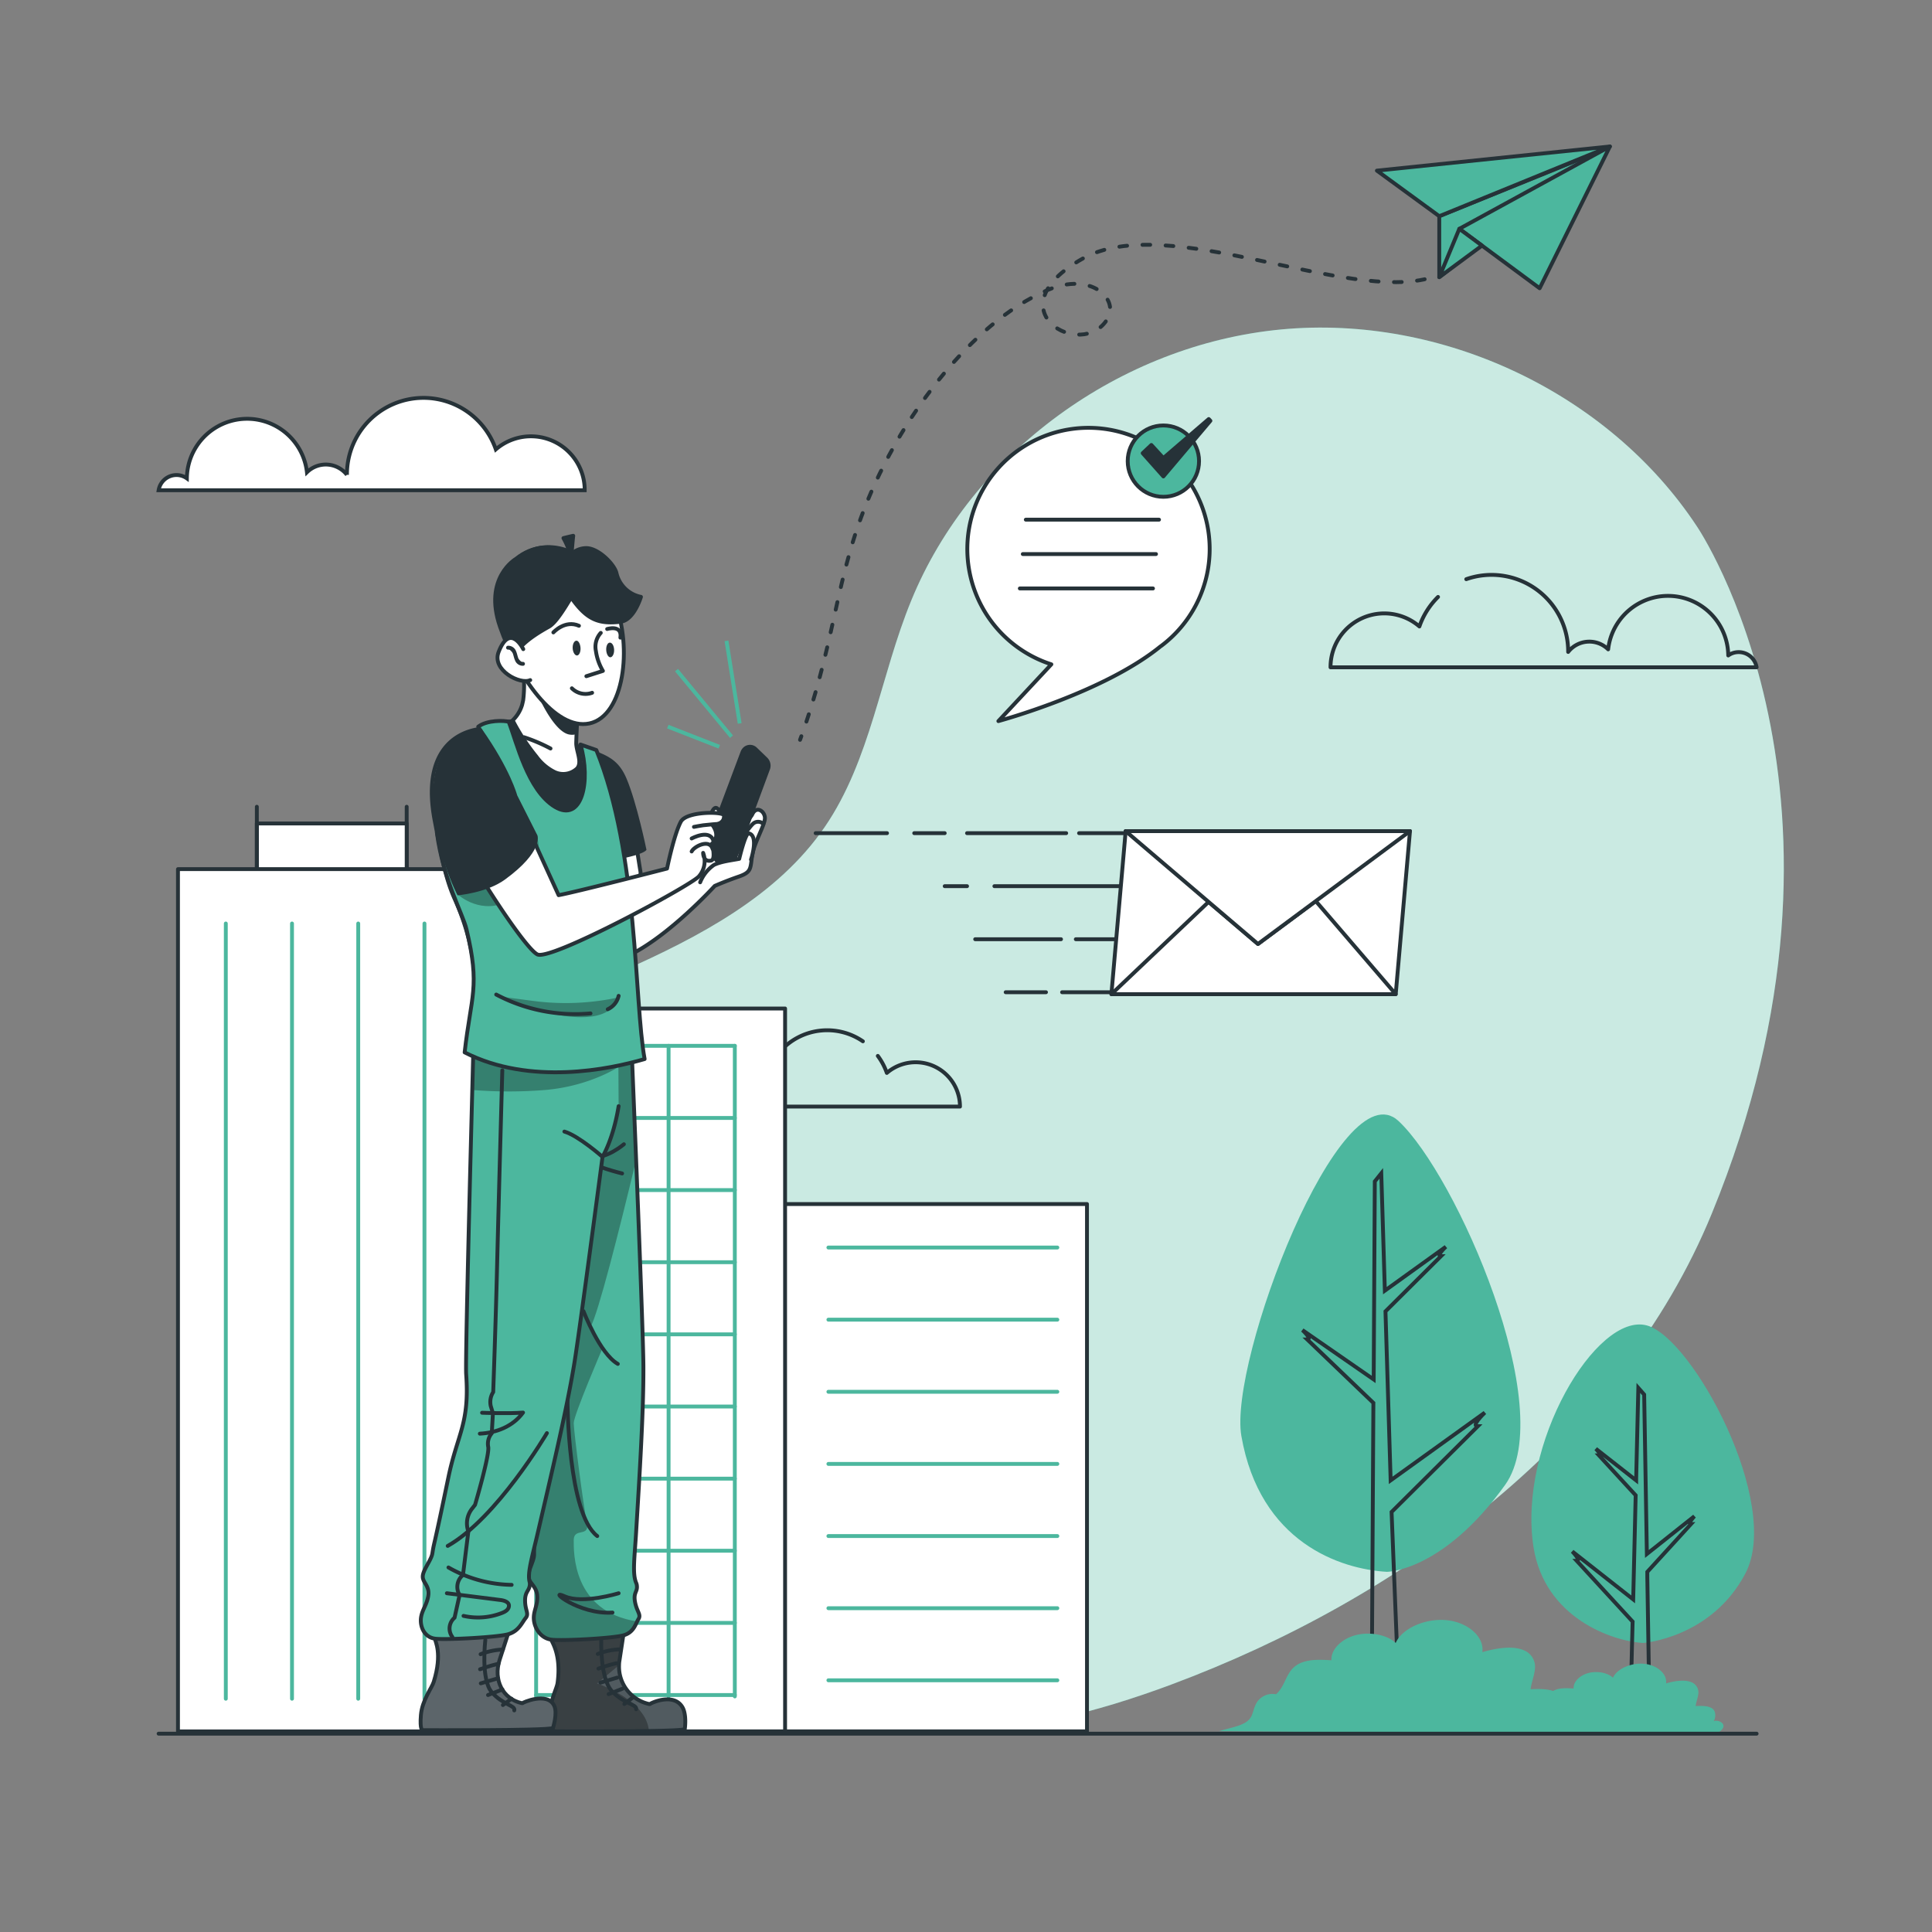 <svg xmlns="http://www.w3.org/2000/svg" xmlns:xlink="http://www.w3.org/1999/xlink" viewBox="0 0 500 500"><rect x="0" y="0" width="500" height="500" fill="#808080" stroke="none"/><defs><clipPath id="freepik--clip-path--inject-341"><path d="M177.22,447.51c-.53.25-4.38.39-9.29.47-10,.17-24.39.09-24.39.09s-.78,0-1.08-3.9,1.62-7,1.84-8.63c1-7.48-1.55-10.6-1.59-11.15s14-.86,14-.86l4.6-.31-1,6.58a7.3,7.3,0,0,0-.1,1.13A9.89,9.89,0,0,0,168,441l.21,0h0c.33-.31,6-2.93,8.32.69C177.8,443.66,177.22,447.51,177.22,447.51Z" style="fill:#263238;stroke:#263238;stroke-linecap:round;stroke-linejoin:round"></path></clipPath><clipPath id="freepik--clip-path-2--inject-341"><path d="M164.35,414.62c.47,2.51,1.64,3.22.88,4.4-.11.18-.22.39-.33.61-.59,1.22-1.22,2.94-3.54,3.59-2.73.77-15.8,1.48-18.62,1.13s-4.42-3-4.58-5.24,1.06-3.64.87-6.15-2.15-3.24-2.28-4.91,1.49-4.1,1.47-5.77c0-3.52.06.32.76-19.69.39-11.41,3.15-13.89,0-26.83-1.14-4.67-13.38-89.22-13.38-89.22l37.75,2.26s.6,14.4,1.28,31.41c.86,21.64,1.85,47.5,1.88,53.32.06,11.82-1,28.38-1.89,43.08-.37,6.27-1,10.59,0,13a2.26,2.26,0,0,1,.21.8C165,412,163.87,412.11,164.35,414.62Z" style="fill:#4CB79E;stroke:#263238;stroke-linecap:round;stroke-linejoin:round"></path></clipPath><clipPath id="freepik--clip-path-3--inject-341"><path d="M126.77,423.27s-14.14.29-14.19.85,2,3.67-.33,11.14c-.5,1.63-3,4.72-3.32,8.61s.41,3.89.41,3.89,32,.18,33.77-.55c0,0,1.24-3.84.33-5.75-1.8-3.79-8.41-.73-8.2-.69l-.21,0c-4.93-1.09-7.41-6-5.73-11.2l2.13-6.57Z" style="fill:#263238;stroke:#263238;stroke-linecap:round;stroke-linejoin:round"></path></clipPath><clipPath id="freepik--clip-path-4--inject-341"><path d="M160,268.8l-37.36-2.26s-2.29,84.41-2,89.07c.93,12.92-2.25,15.39-4.61,26.79-4.14,20-3.58,16.14-4.14,19.65-.27,1.67-2.31,4.1-2.47,5.77s1.68,2.4,1.44,4.9-1.72,3.92-1.93,6.14.92,4.88,3.68,5.23,16-.36,18.82-1.13,3.63-3,4.59-4.19-.08-1.89-.13-4.4,1.08-2.58,1.23-4.22a2.14,2.14,0,0,0-.07-.8c-.61-2.39.77-6.7,2.21-13,3.4-14.67,7.33-31.21,9.29-43,1-5.88,4.51-32.22,7.39-54,0,0,2.76-4.45,4.16-13.07" style="fill:#4CB79E;stroke:#263238;stroke-linecap:round;stroke-linejoin:round"></path></clipPath><clipPath id="freepik--clip-path-5--inject-341"><path d="M154.33,194.11l-4.1-1.43c2.78,9.55.37,20.4-6.66,16.11s-9.82-16.62-11.92-22c-1.1-.34-5.57-.5-7.89,1.28,2.42,4.43,9,13.23,8.23,20.38-.88,8-7.17,15.1-18.92,7.06,1.6,12.12,6.68,20.86,7.66,25,3.58,15,1.19,17.05-.48,31.85h0c17,8.67,37.57,4.36,46.58,1.72C164.08,259,165.29,221,154.33,194.11Z" style="fill:#4CB79E;stroke:#263238;stroke-linecap:round;stroke-linejoin:round"></path></clipPath></defs><g id="freepik--background-simple--inject-341"><path d="M439.18,136.26c-22.71-34.47-65.88-54.94-107.6-51s-80.12,32-95.73,70.11c-8,19.45-10.5,41.27-22.42,58.67-12.22,17.84-32.59,28.48-52.57,37.37s-41,17.08-56.73,32-25,38.92-15.73,58.36c9.48,19.76,33.42,27.66,50.71,41.46s28.28,34.1,45.93,47.44C201.35,443,222.38,448.42,243,448.38s40.9-5.24,60.16-12.43c59.73-22.29,116-63.77,139.83-121.83C487.1,206.6,439.18,136.26,439.18,136.26Z" style="fill:#4CB79E"></path><g style="opacity:0.7"><path d="M439.18,136.26c-22.71-34.47-65.88-54.94-107.6-51s-80.12,32-95.73,70.11c-8,19.45-10.5,41.27-22.42,58.67-12.22,17.84-32.59,28.48-52.57,37.37s-41,17.08-56.73,32-25,38.92-15.73,58.36c9.48,19.76,33.42,27.66,50.71,41.46s28.28,34.1,45.93,47.44C201.35,443,222.38,448.42,243,448.38s40.9-5.24,60.16-12.43c59.73-22.29,116-63.77,139.83-121.83C487.1,206.6,439.18,136.26,439.18,136.26Z" style="fill:#fff"></path></g></g><g id="freepik--Plant--inject-341"><path d="M358.93,406.79s14.5-.08,30.58-22.48c14.05-19.59-12.62-80.24-27.57-94.19s-44.05,62.24-40.67,81.54C326.08,399.16,346.81,406.09,358.93,406.79Z" style="fill:#4CB79E"></path><path d="M382.46,369.11,360.14,391.3l2.25,56.54H355c-.09-.39.19-39.34.43-84.77l-17.11-16.41c1.3,0-1-2.22-1.26-2.44L355.51,357c.15-28.39.29-51.25.29-51.25l1.67-2.09.93,30.36,15.78-11.36c-.23.22-2.56,2.44-1.26,2.44l-14.36,14.28,1.34,43.74,24.36-17.53C383.93,365.93,380.59,369.11,382.46,369.11Z" style="fill:none;stroke:#263238;stroke-miterlimit:10"></path><path d="M425.27,425.2s17.64-1.27,26.44-18c9.5-18.09-13.67-61-25.51-64.18-13-3.51-33.52,30.78-29.32,57.42C399.76,418.62,417.12,424.74,425.27,425.2Z" style="fill:#4CB79E"></path><path d="M438.51,392.4l-12.3,9.77c-.38-22.94-.7-41.26-.7-41.26L424,359.19l-.56,23.43v.51L413,374.94s1.67,1.7.81,1.71l9.5,10.33-.64,26.94L406.9,401.51s2.36,2.41,1.15,2.42l14.47,15.74-.08,3.11-.09,3.35-.49,21.25,5.1-.06c-.12-6.83-.23-14-.34-21.16-.1-6.1-.22-12.21-.3-18.08,0-.44,0-.85,0-1.28l11.3-12.37C436.58,394.44,438.51,392.4,438.51,392.4Z" style="fill:none;stroke:#263238;stroke-miterlimit:10"></path><path d="M403.3,438.35c-1.64-1.32-4.59-1.29-7.18-1.18.19-1.65.88-3.28,1.08-4.94a4.64,4.64,0,0,0-1.81-4.58c-2.84-2-7.84-1.22-11.76-.08.54-3.88-3.59-7.66-9.12-8.26s-11.68,2.1-13.3,5.89c-2.24-2.14-6.71-3-10.44-2s-6.38,3.79-6.19,6.48c-2.86-.19-6.05-.32-8.42.91-3.48,1.82-3.24,5.5-5.92,7.88a4.87,4.87,0,0,0-4.7,1.72c-.91,1.19-1.07,2.55-1.62,3.83-1.12,2.56-4.84,2.88-8.39,4l88.84.74c1.93-.62,3.58-1.94,3.5-3.37s-2.47-2.59-4.32-1.88C404.19,443.54,405.21,439.87,403.3,438.35Z" style="fill:#4CB79E"></path><path d="M443.24,442.24c-1-.8-2.82-.79-4.4-.72.11-1,.53-2,.66-3a2.84,2.84,0,0,0-1.11-2.81c-1.74-1.22-4.81-.75-7.21-.05.33-2.38-2.2-4.7-5.59-5.06s-7.16,1.28-8.15,3.6c-1.37-1.31-4.12-1.83-6.4-1.21s-3.91,2.32-3.79,4c-1.76-.12-3.71-.21-5.16.55-2.14,1.12-2,3.37-3.63,4.83a3,3,0,0,0-2.89,1.06,10.15,10.15,0,0,0-1,2.34c-.68,1.57-3,1.76-5.14,2.45l54.45.45c1.18-.38,2.19-1.19,2.15-2.06s-1.52-1.59-2.65-1.15C443.78,445.43,444.41,443.18,443.24,442.24Z" style="fill:#4CB79E"></path></g><g id="freepik--Clouds--inject-341"><path d="M223.31,269.49A16.32,16.32,0,0,0,197.76,283v.1a5.72,5.72,0,0,0-8.53-.55,12.84,12.84,0,0,0-25.61,1.3,3.87,3.87,0,0,0-6.05,2.53h90.87a11.47,11.47,0,0,0-18.93-8.71,16.55,16.55,0,0,0-2.33-4.4" style="fill:none;stroke:#263238;stroke-linecap:round;stroke-linejoin:round"></path><path d="M379.47,149.89a19.83,19.83,0,0,1,26.37,18.71v.12a6.95,6.95,0,0,1,10.35-.67,15.59,15.59,0,0,1,31.08,1.58,4.57,4.57,0,0,1,2.7-.86,4.69,4.69,0,0,1,4.64,3.93H344.34a13.91,13.91,0,0,1,23-10.57,19.89,19.89,0,0,1,4.82-7.64" style="fill:none;stroke:#263238;stroke-linecap:round;stroke-linejoin:round"></path><path d="M41.05,126.87H151.32a13.91,13.91,0,0,0-23-10.57,19.81,19.81,0,0,0-38.53,6.47v.12a6.95,6.95,0,0,0-10.35-.67,15.59,15.59,0,0,0-31.08,1.58,4.57,4.57,0,0,0-2.7-.86A4.69,4.69,0,0,0,41.05,126.87Z" style="fill:#fff;stroke:#263238;stroke-miterlimit:10"></path></g><g id="freepik--Buildings--inject-341"><line x1="188.01" y1="165.85" x2="191.43" y2="187.23" style="fill:none;stroke:#4CB79E;stroke-miterlimit:10"></line><line x1="175.08" y1="173.42" x2="189.31" y2="190.65" style="fill:none;stroke:#4CB79E;stroke-miterlimit:10"></line><line x1="172.83" y1="188.05" x2="186.15" y2="193.26" style="fill:none;stroke:#4CB79E;stroke-miterlimit:10"></line><line x1="105.25" y1="225.26" x2="105.25" y2="208.79" style="fill:#fff;stroke:#263238;stroke-linecap:round;stroke-linejoin:round"></line><rect x="66.47" y="213.12" width="38.78" height="12.15" transform="translate(171.72 438.38) rotate(180)" style="fill:#fff;stroke:#263238;stroke-linecap:round;stroke-linejoin:round"></rect><line x1="66.47" y1="225.26" x2="66.47" y2="208.79" style="fill:#fff;stroke:#263238;stroke-linecap:round;stroke-linejoin:round"></line><rect x="202.93" y="311.61" width="78.38" height="136.48" transform="translate(484.24 759.69) rotate(180)" style="fill:#fff;stroke:#263238;stroke-linecap:round;stroke-linejoin:round"></rect><rect x="124.81" y="261.01" width="78.38" height="187.08" transform="translate(327.99 709.09) rotate(180)" style="fill:#fff;stroke:#263238;stroke-linecap:round;stroke-linejoin:round"></rect><rect x="46.05" y="224.93" width="78.38" height="223.16" transform="translate(170.49 673.02) rotate(180)" style="fill:#fff;stroke:#263238;stroke-linecap:round;stroke-linejoin:round"></rect><line x1="109.85" y1="239" x2="109.85" y2="439.63" style="fill:none;stroke:#4CB79E;stroke-linecap:round;stroke-linejoin:round"></line><line x1="92.71" y1="239" x2="92.71" y2="439.63" style="fill:none;stroke:#4CB79E;stroke-linecap:round;stroke-linejoin:round"></line><line x1="75.57" y1="239" x2="75.57" y2="439.63" style="fill:none;stroke:#4CB79E;stroke-linecap:round;stroke-linejoin:round"></line><line x1="58.44" y1="239" x2="58.44" y2="439.63" style="fill:none;stroke:#4CB79E;stroke-linecap:round;stroke-linejoin:round"></line><polyline points="190.17 270.66 190.17 289.33 190.17 307.99 190.17 326.66 190.17 345.32 190.17 364 190.17 382.67 190.17 401.33 190.17 420 190.17 438.67 190.17 439.03" style="fill:none;stroke:#4CB79E;stroke-linecap:round;stroke-linejoin:round"></polyline><polyline points="173.03 270.66 173.03 289.33 173.03 307.99 173.03 326.66 173.03 345.32 173.03 364 173.03 382.67 173.03 401.33 173.03 420 173.03 438.67 173.03 439.03" style="fill:none;stroke:#4CB79E;stroke-linecap:round;stroke-linejoin:round"></polyline><polyline points="155.88 270.66 155.88 289.33 155.88 307.99 155.88 326.66 155.88 345.32 155.88 364 155.88 382.67 155.88 401.33 155.88 420 155.88 438.67 155.88 439.03" style="fill:none;stroke:#4CB79E;stroke-linecap:round;stroke-linejoin:round"></polyline><polyline points="138.75 270.66 138.75 289.33 138.75 307.99 138.75 326.66 138.75 345.32 138.75 364 138.75 382.67 138.75 401.33 138.75 420 138.75 438.67 138.75 439.03" style="fill:none;stroke:#4CB79E;stroke-linecap:round;stroke-linejoin:round"></polyline><polyline points="190.17 270.66 186.81 270.66 170.79 270.66 154.76 270.66 138.75 270.66" style="fill:none;stroke:#4CB79E;stroke-linecap:round;stroke-linejoin:round"></polyline><polyline points="190.17 289.33 186.81 289.33 170.79 289.33 154.76 289.33 138.75 289.33" style="fill:none;stroke:#4CB79E;stroke-linecap:round;stroke-linejoin:round"></polyline><polyline points="190.17 307.99 186.81 307.99 170.79 307.99 154.76 307.99 138.75 307.99" style="fill:none;stroke:#4CB79E;stroke-linecap:round;stroke-linejoin:round"></polyline><polyline points="190.17 326.66 186.81 326.66 170.79 326.66 154.76 326.66 138.75 326.66" style="fill:none;stroke:#4CB79E;stroke-linecap:round;stroke-linejoin:round"></polyline><polyline points="190.17 345.32 186.81 345.32 170.79 345.32 154.76 345.32 138.75 345.32" style="fill:none;stroke:#4CB79E;stroke-linecap:round;stroke-linejoin:round"></polyline><polyline points="190.17 364 186.81 364 170.79 364 154.76 364 138.75 364" style="fill:none;stroke:#4CB79E;stroke-linecap:round;stroke-linejoin:round"></polyline><polyline points="190.17 382.67 186.81 382.67 170.79 382.67 154.76 382.67 138.75 382.67" style="fill:none;stroke:#4CB79E;stroke-linecap:round;stroke-linejoin:round"></polyline><polyline points="190.17 401.33 186.81 401.33 170.79 401.33 154.76 401.33 138.75 401.33" style="fill:none;stroke:#4CB79E;stroke-linecap:round;stroke-linejoin:round"></polyline><polyline points="190.17 420 186.81 420 170.79 420 154.76 420 138.75 420" style="fill:none;stroke:#4CB79E;stroke-linecap:round;stroke-linejoin:round"></polyline><polyline points="190.17 438.67 186.81 438.67 170.79 438.67 154.76 438.67 138.75 438.67" style="fill:none;stroke:#4CB79E;stroke-linecap:round;stroke-linejoin:round"></polyline><line x1="273.64" y1="322.86" x2="214.39" y2="322.86" style="fill:none;stroke:#4CB79E;stroke-linecap:round;stroke-linejoin:round"></line><line x1="273.64" y1="341.53" x2="214.39" y2="341.53" style="fill:none;stroke:#4CB79E;stroke-linecap:round;stroke-linejoin:round"></line><line x1="273.64" y1="360.19" x2="214.39" y2="360.19" style="fill:none;stroke:#4CB79E;stroke-linecap:round;stroke-linejoin:round"></line><line x1="273.64" y1="378.86" x2="214.39" y2="378.86" style="fill:none;stroke:#4CB79E;stroke-linecap:round;stroke-linejoin:round"></line><line x1="273.64" y1="397.53" x2="214.39" y2="397.53" style="fill:none;stroke:#4CB79E;stroke-linecap:round;stroke-linejoin:round"></line><line x1="273.64" y1="416.2" x2="214.39" y2="416.2" style="fill:none;stroke:#4CB79E;stroke-linecap:round;stroke-linejoin:round"></line><line x1="273.64" y1="434.86" x2="214.39" y2="434.86" style="fill:none;stroke:#4CB79E;stroke-linecap:round;stroke-linejoin:round"></line></g><g id="freepik--Floor--inject-341"><polyline points="454.61 448.67 418.77 448.67 414.6 448.67 41.05 448.67" style="fill:none;stroke:#263238;stroke-linecap:round;stroke-linejoin:round"></polyline></g><g id="freepik--Character--inject-341"><path d="M177.22,447.51c-.53.25-4.38.39-9.29.47-10,.17-24.39.09-24.39.09s-.78,0-1.08-3.9,1.62-7,1.84-8.63c1-7.48-1.55-10.6-1.59-11.15s14-.86,14-.86l4.6-.31-1,6.58a7.3,7.3,0,0,0-.1,1.13A9.89,9.89,0,0,0,168,441l.21,0h0c.33-.31,6-2.93,8.32.69C177.8,443.66,177.22,447.51,177.22,447.51Z" style="fill:#263238"></path><g style="clip-path:url(#freepik--clip-path--inject-341)"><path d="M177.22,447.51c-.53.25-4.38.39-9.29.47-10,.17-24.39.09-24.39.09s-.78,0-1.08-3.9,1.62-7,1.84-8.63c1-7.48-1.55-10.6-1.59-11.15s14-.86,14-.86l4.6-.31-1,6.58a7.3,7.3,0,0,0-.1,1.13A9.89,9.89,0,0,0,168,441l.21,0h0c.33-.31,6-2.93,8.32.69C177.8,443.66,177.22,447.51,177.22,447.51Z" style="fill:#fff;opacity:0.2"></path><path d="M167.93,448c-10,.17-24.39.09-24.39.09s-.78,0-1.08-3.9,1.62-7,1.84-8.63c1-7.48-1.55-10.6-1.59-11.15s14-.86,14-.86l4.6-.31-1,6.58a7.3,7.3,0,0,0-.1,1.13c-3.17,2.62-5.69,4.73-5.69,4.73S167.37,439.92,167.93,448Z" style="opacity:0.3"></path></g><path d="M177.22,447.51c-.53.25-4.38.39-9.29.47-10,.17-24.39.09-24.39.09s-.78,0-1.08-3.9,1.62-7,1.84-8.63c1-7.48-1.55-10.6-1.59-11.15s14-.86,14-.86l4.6-.31-1,6.58a7.3,7.3,0,0,0-.1,1.13A9.89,9.89,0,0,0,168,441l.21,0h0c.33-.31,6-2.93,8.32.69C177.8,443.66,177.22,447.51,177.22,447.51Z" style="fill:none;stroke:#263238;stroke-linecap:round;stroke-linejoin:round"></path><path d="M164.35,414.62c.47,2.51,1.64,3.22.88,4.4-.11.18-.22.39-.33.61-.59,1.22-1.22,2.94-3.54,3.59-2.73.77-15.8,1.48-18.62,1.13s-4.42-3-4.58-5.24,1.06-3.64.87-6.15-2.15-3.24-2.28-4.91,1.49-4.1,1.47-5.77c0-3.52.06.32.76-19.69.39-11.41,3.15-13.89,0-26.83-1.14-4.67-13.38-89.22-13.38-89.22l37.75,2.26s.6,14.4,1.28,31.41c.86,21.64,1.85,47.5,1.88,53.32.06,11.82-1,28.38-1.89,43.08-.37,6.27-1,10.59,0,13a2.26,2.26,0,0,1,.21.8C165,412,163.87,412.11,164.35,414.62Z" style="fill:#4CB79E"></path><g style="clip-path:url(#freepik--clip-path-2--inject-341)"><path d="M164.9,419.63c-.59,1.22-1.22,2.94-3.54,3.59-2.73.77-15.8,1.48-18.62,1.13s-4.42-3-4.58-5.24,1.06-3.64.87-6.15-2.15-3.24-2.28-4.91,1.49-4.1,1.47-5.77c0-3.52.06.32.76-19.69.39-11.41,3.15-13.89,0-26.83-1.14-4.67-13.38-89.22-13.38-89.22l37.75,2.26s.6,14.4,1.28,31.41c-4.55,18.92-9.83,39.74-11.81,43.24l3.12,5.45s-7.46,17.31-7.46,19.4S151,389.94,151.87,394s-3.39,1.17-3.39,4.59C148.48,401.74,148.14,417.07,164.9,419.63Z" style="opacity:0.3"></path></g><path d="M164.35,414.62c.47,2.51,1.64,3.22.88,4.4-.11.18-.22.39-.33.61-.59,1.22-1.22,2.94-3.54,3.59-2.73.77-15.8,1.48-18.62,1.13s-4.42-3-4.58-5.24,1.06-3.64.87-6.15-2.15-3.24-2.28-4.91,1.49-4.1,1.47-5.77c0-3.52.06.32.76-19.69.39-11.41,3.15-13.89,0-26.83-1.14-4.67-13.38-89.22-13.38-89.22l37.75,2.26s.6,14.4,1.28,31.41c.86,21.64,1.85,47.5,1.88,53.32.06,11.82-1,28.38-1.89,43.08-.37,6.27-1,10.59,0,13a2.26,2.26,0,0,1,.21.8C165,412,163.87,412.11,164.35,414.62Z" style="fill:none;stroke:#263238;stroke-linecap:round;stroke-linejoin:round"></path><path d="M161.46,296.13s-4.63,4-8.58,3.28" style="fill:none;stroke:#263238;stroke-linecap:round;stroke-linejoin:round"></path><path d="M161,303.69s-7.8-1.88-8.69-3.46" style="fill:none;stroke:#263238;stroke-linecap:round;stroke-linejoin:round"></path><path d="M151,339.32s4.21,11,8.89,13.66" style="fill:none;stroke:#263238;stroke-linecap:round;stroke-linejoin:round"></path><path d="M160.1,412.33s-9.35,2.89-14,.78,3.67,4.83,12.41,4.22" style="fill:none;stroke:#263238;stroke-linecap:round;stroke-linejoin:round"></path><path d="M146.86,362.46s.08,29.25,7.71,35.07" style="fill:none;stroke:#263238;stroke-linecap:round;stroke-linejoin:round"></path><path d="M154.7,428.05a16.88,16.88,0,0,1,5.66-1.19" style="fill:none;stroke:#263238;stroke-linecap:round;stroke-linejoin:round"></path><path d="M154.87,431.84s2.71-1,4.67-1.4" style="fill:none;stroke:#263238;stroke-linecap:round;stroke-linejoin:round"></path><line x1="155.38" y1="435.47" x2="159.75" y2="434.16" style="fill:none;stroke:#263238;stroke-linecap:round;stroke-linejoin:round"></line><line x1="157.51" y1="438.44" x2="161.1" y2="437.03" style="fill:none;stroke:#263238;stroke-linecap:round;stroke-linejoin:round"></line><line x1="161.58" y1="440.99" x2="163.67" y2="439.38" style="fill:none;stroke:#263238;stroke-linecap:round;stroke-linejoin:round"></line><path d="M155.6,424.44s-.35,10,2.81,13.29,6.51,3.36,6.22,4.62" style="fill:none;stroke:#263238;stroke-linecap:round;stroke-linejoin:round"></path><path d="M126.77,423.27s-14.14.29-14.19.85,2,3.67-.33,11.14c-.5,1.63-3,4.72-3.32,8.61s.41,3.89.41,3.89,32,.18,33.77-.55c0,0,1.24-3.84.33-5.75-1.8-3.79-8.41-.73-8.2-.69l-.21,0c-4.93-1.09-7.41-6-5.73-11.2l2.13-6.57Z" style="fill:#263238"></path><g style="clip-path:url(#freepik--clip-path-3--inject-341)"><path d="M126.77,423.27s-14.14.29-14.19.85,2,3.67-.33,11.14c-.5,1.63-3,4.72-3.32,8.61s.41,3.89.41,3.89,32,.18,33.77-.55c0,0,1.24-3.84.33-5.75-1.8-3.79-8.41-.73-8.2-.69l-.21,0c-4.93-1.09-7.41-6-5.73-11.2l2.13-6.57Z" style="fill:#fff;opacity:0.25"></path></g><path d="M126.77,423.27s-14.14.29-14.19.85,2,3.67-.33,11.14c-.5,1.63-3,4.72-3.32,8.61s.41,3.89.41,3.89,32,.18,33.77-.55c0,0,1.24-3.84.33-5.75-1.8-3.79-8.41-.73-8.2-.69l-.21,0c-4.93-1.09-7.41-6-5.73-11.2l2.13-6.57Z" style="fill:none;stroke:#263238;stroke-linecap:round;stroke-linejoin:round"></path><path d="M160,268.8l-37.36-2.26s-2.29,84.41-2,89.07c.93,12.92-2.25,15.39-4.61,26.79-4.14,20-3.58,16.14-4.14,19.65-.27,1.67-2.31,4.1-2.47,5.77s1.68,2.4,1.44,4.9-1.72,3.92-1.93,6.14.92,4.88,3.68,5.23,16-.36,18.82-1.13,3.63-3,4.59-4.19-.08-1.89-.13-4.4,1.08-2.58,1.23-4.22a2.14,2.14,0,0,0-.07-.8c-.61-2.39.77-6.7,2.21-13,3.4-14.67,7.33-31.21,9.29-43,1-5.88,4.51-32.22,7.39-54,0,0,2.76-4.45,4.16-13.07" style="fill:#4CB79E"></path><g style="clip-path:url(#freepik--clip-path-4--inject-341)"><path d="M122.52,269.47l-.33,12.61a117.46,117.46,0,0,0,19,0c12.34-1.1,19.85-6.57,19.85-6.57l-1-6.71s-14,3.77-20.89,3.24S125.66,270.68,122.52,269.47Z" style="opacity:0.3"></path></g><path d="M160,268.8l-37.36-2.26s-2.29,84.41-2,89.07c.93,12.92-2.25,15.39-4.61,26.79-4.14,20-3.58,16.14-4.14,19.65-.27,1.67-2.31,4.1-2.47,5.77s1.68,2.4,1.44,4.9-1.72,3.92-1.93,6.14.92,4.88,3.68,5.23,16-.36,18.82-1.13,3.63-3,4.59-4.19-.08-1.89-.13-4.4,1.08-2.58,1.23-4.22a2.14,2.14,0,0,0-.07-.8c-.61-2.39.77-6.7,2.21-13,3.4-14.67,7.33-31.21,9.29-43,1-5.88,4.51-32.22,7.39-54,0,0,2.76-4.45,4.16-13.07" style="fill:none;stroke:#263238;stroke-linecap:round;stroke-linejoin:round"></path><path d="M141.54,370.89s-12.92,22-25.67,29.19" style="fill:none;stroke:#263238;stroke-linecap:round;stroke-linejoin:round"></path><path d="M115.65,412.33l13.87,1.75c1,.13,2.29.53,2.19,1.59s-1.17,1.54-2.09,1.87a16.94,16.94,0,0,1-9.66.65" style="fill:none;stroke:#263238;stroke-linecap:round;stroke-linejoin:round"></path><path d="M116.06,405.66a34,34,0,0,0,16.35,4.5" style="fill:none;stroke:#263238;stroke-linecap:round;stroke-linejoin:round"></path><path d="M124.76,365.62s7,.27,10.6-.05c-2.67,3.66-7,5.25-11.18,5.46" style="fill:none;stroke:#263238;stroke-linecap:round;stroke-linejoin:round"></path><path d="M130,277s-1,35.94-1.36,50.89-1,32.38-1,32.38a4.79,4.79,0,0,0-.63,3.63l.56,1.84-.3,5.19a4.18,4.18,0,0,0-.93,3.46c.48,1.89-3.4,15.06-3.4,15.06l-.67.87a6.12,6.12,0,0,0-1.06,6h0l-1.39,11.28,0,0a4,4,0,0,0-.88,5.18h0l-1.3,5.88h0a3.67,3.67,0,0,0-.79,4.66l.22.33" style="fill:none;stroke:#263238;stroke-linecap:round;stroke-linejoin:round"></path><path d="M194.71,210.72c-1,2.19-9.52,8-9.52,8a6.5,6.5,0,0,1,.6-2.78c.61-.94,1-1.84,1.39-2.4a5.81,5.81,0,0,0-1.39-4.17c-1.16-1.29-2.07,1.93-2.58,4.07s-3.85,5.4-3.7,7c.29,1.84.66,3.65,1.13,5.45,0,0-14.25,5-15.82,2a200.19,200.19,0,0,0-11-18.75c-3.35,4.68-.71,11.14,1.18,19.08s7.71,19.06,7.71,19.06c10.42-5,22.26-18,22.26-18s2.78-1.24,6.22-2.42,2.94-2.19,3.49-5.57,3.44-8,3.27-9.74S195.73,208.54,194.71,210.72Z" style="fill:#fff;stroke:#263238;stroke-linecap:round;stroke-linejoin:round"></path><path d="M161,227.61c-.13,7.24,1.3,31.79,2.85,41.53l-42.41-1.07v-.71c3.11-11.52,1.09-24-3.82-34.83-2.6-5.75-3.76-13.1-5.1-20.06-3.41-17.72,5.15-23.21,12.3-23.89,2.76-.13,3-2,5-1.85a8.55,8.55,0,0,0,4.08-.5c.89,3.63,5.82,14.29,7.51,15.51a5.22,5.22,0,0,0,5.85.42c1.7-1.19,2.17-3.46,2.56-5.5a13.17,13.17,0,0,1,.94-3.21c2.5,1.25,6.86,2.73,10.1,8.56,4,12.87,1.8,4.62,4.88,23.5C166.27,228.4,161,227.61,161,227.61Z" style="fill:#fff;stroke:#263238;stroke-linecap:round;stroke-linejoin:round"></path><path d="M154.33,194.11l-4.1-1.43c2.78,9.55.37,20.4-6.66,16.11s-9.82-16.62-11.92-22c-1.1-.34-5.57-.5-7.89,1.28,2.42,4.43,9,13.23,8.23,20.38-.88,8-7.17,15.1-18.92,7.06,1.6,12.12,6.68,20.86,7.66,25,3.58,15,1.19,17.05-.48,31.85h0c17,8.67,37.57,4.36,46.58,1.72C164.08,259,165.29,221,154.33,194.11Z" style="fill:#4CB79E"></path><g style="clip-path:url(#freepik--clip-path-5--inject-341)"><path d="M128.42,257.77s27.73,12.1,31.68.35h0a64.49,64.49,0,0,1-22.16.91l-9.52-1.26" style="opacity:0.3"></path><path d="M118.59,231.59l20.15-16s4,11-6.72,17.31C124.77,237.17,118.59,231.59,118.59,231.59Z" style="opacity:0.3"></path></g><path d="M154.33,194.11l-4.1-1.43c2.78,9.55.37,20.4-6.66,16.11s-9.82-16.62-11.92-22c-1.1-.34-5.57-.5-7.89,1.28,2.42,4.43,9,13.23,8.23,20.38-.88,8-7.17,15.1-18.92,7.06,1.6,12.12,6.68,20.86,7.66,25,3.58,15,1.19,17.05-.48,31.85h0c17,8.67,37.57,4.36,46.58,1.72C164.08,259,165.29,221,154.33,194.11Z" style="fill:none;stroke:#263238;stroke-linecap:round;stroke-linejoin:round"></path><path d="M160.1,257.73a5.06,5.06,0,0,1-2.81,3.46" style="fill:none;stroke:#263238;stroke-linecap:round;stroke-linejoin:round"></path><path d="M152.82,262.27a43.77,43.77,0,0,1-24.4-4.88" style="fill:none;stroke:#263238;stroke-linecap:round;stroke-linejoin:round"></path><path d="M191.68,194.5,183,217.65a2.89,2.89,0,0,0,.25,2.53l1.61,2.58c.79,1.27,3.58,1.65,4.78.83a2.81,2.81,0,0,0,1-1.19l8.56-23.13a2.89,2.89,0,0,0-.62-3.16l-2.7-2.61a2.51,2.51,0,0,0-3.68.14A2.76,2.76,0,0,0,191.68,194.5Z" style="fill:#263238"></path><path d="M113.05,200.73a28.55,28.55,0,0,0,2.46,10c4.17,9.92,20.09,34.61,23.58,36.28s39.16-17.53,41.74-20.16a6,6,0,0,0,1.14-6.13s-.05,2.46,2.05,2c1.32-.29.23-4.37.23-4.37s2.42-1.71.11-4.87c0,0,3.26,0,3-2.46-.09-1-9.69-1.13-11.16,1.64-1.79,3.36-3.57,12.12-3.57,12.12s-23.24,6-28.06,6.89L132,204.1" style="fill:#fff;stroke:#263238;stroke-linecap:round;stroke-linejoin:round"></path><path d="M181.2,228.34a9.93,9.93,0,0,1,3.59-4.51c1.88-.89,4.47-1.17,6.52-1.56,0,0,1.6-6.78,2.47-6.59,2.65.55.58,6.78.58,6.78" style="fill:#fff;stroke:#263238;stroke-linecap:round;stroke-linejoin:round"></path><path d="M197.55,213.24a1.93,1.93,0,0,0-2.61-.11c-1.29,1.17-3.25,4.48-5.34,6.25" style="fill:none;stroke:#263238;stroke-linecap:round;stroke-linejoin:round"></path><path d="M179,220.36c.57-1.26,4.62-3.39,5.42-.66" style="fill:none;stroke:#263238;stroke-linecap:round;stroke-linejoin:round"></path><path d="M179,217s4.69-2.56,5.63.61" style="fill:none;stroke:#263238;stroke-linecap:round;stroke-linejoin:round"></path><path d="M179.59,214s1.95-.38,2.38-.42c1.55-.15,3.24-.35,4.08-.35" style="fill:none;stroke:#263238;stroke-linecap:round;stroke-linejoin:round"></path><path d="M155.94,299.41s-6.25-5.51-9.88-6.56" style="fill:#4CB79E;stroke:#263238;stroke-linecap:round;stroke-linejoin:round"></path><path d="M124.38,428.11a17.74,17.74,0,0,1,5.77-1.21" style="fill:none;stroke:#263238;stroke-linecap:round;stroke-linejoin:round"></path><path d="M124.24,432s2.79-1,4.78-1.43" style="fill:none;stroke:#263238;stroke-linecap:round;stroke-linejoin:round"></path><line x1="124.43" y1="435.65" x2="128.91" y2="434.33" style="fill:none;stroke:#263238;stroke-linecap:round;stroke-linejoin:round"></line><line x1="126.3" y1="438.67" x2="130.02" y2="437.24" style="fill:none;stroke:#263238;stroke-linecap:round;stroke-linejoin:round"></line><line x1="130.15" y1="441.26" x2="132.38" y2="439.63" style="fill:none;stroke:#263238;stroke-linecap:round;stroke-linejoin:round"></line><path d="M125.6,424.44s-1.22,10.2,1.67,13.51,6.21,3.41,5.82,4.7" style="fill:none;stroke:#263238;stroke-linecap:round;stroke-linejoin:round"></path><path d="M149.84,192.27s4.22,16.45-2.55,17.7c-9.23,1.7-15.64-23.21-15.64-23.21h0c1.41-.09,1.58-.68,2.81-1.38C134.46,185.38,144.77,206,149.84,192.27Z" style="fill:#263238"></path><path d="M121.77,189.15s-9.65,1.91-9.68,16.26,6.33,26.3,6.33,26.3,7.53-.61,12.29-4.1c10-7.3,8.38-11.4,8.38-11.4l-5.24-10.38s-1.72-6.65-9.2-17.25Z" style="fill:#263238"></path><path d="M154.92,194.68c5.26,14.93,5.5,20.52,6.45,27.41,0,0,5.15-1,5.94-2.14,0,0-2.5-12.22-5.2-18.54C160.39,197.4,158.13,196,154.92,194.68Z" style="fill:#263238"></path><path d="M149.83,177.73s-.75,13.68-.7,14.78c.09,2.07,1.59,4.82.21,6.37a5.22,5.22,0,0,1-5.79.93,13,13,0,0,1-4.73-4,53.22,53.22,0,0,1-6.14-9.39,9.22,9.22,0,0,0,2.44-4s.27-1.16.28-1.22a31.28,31.28,0,0,0-.11-8.48,55.49,55.49,0,0,0-2.41-10.22Z" style="fill:#fff;stroke:#263238;stroke-linecap:round;stroke-linejoin:round"></path><path d="M135.61,190.79a43,43,0,0,1,6.86,2.92" style="fill:#263238;stroke:#263238;stroke-linecap:round;stroke-linejoin:round"></path><path d="M133.52,144.64s-8.52,4.87-4.11,17.58,14.24,26.91,23.15,25,11.22-19.61,6.51-31.41S142.36,137.48,133.52,144.64Z" style="fill:#fff;stroke:#263238;stroke-linecap:round;stroke-linejoin:round"></path><path d="M158.93,168.1c.06,1-.35,1.92-.91,2s-1.07-.8-1.13-1.84.33-1.91.91-1.95S158.87,167.05,158.93,168.1Z" style="fill:#263238"></path><path d="M150.24,167.69c.06,1-.34,1.91-.89,1.95s-1.08-.8-1.14-1.83.34-1.92.91-2S150.17,166.63,150.24,167.69Z" style="fill:#263238"></path><path d="M153.51,146.83c-5.71-5.56-13.48-7.28-19.7-2.25,0,0-8.51,4.87-4.1,17.59a64.61,64.61,0,0,0,3.87,8.82l.16.14s-2.8-2.79,8.31-8.93C145.7,160.14,151.09,147.29,153.51,146.83Z" style="fill:#263238;stroke:#263238;stroke-linecap:round;stroke-linejoin:round"></path><path d="M144.59,151s.78-8.85,6.94-9.15c3.21-.16,7.45,4.15,8,6.42a8.14,8.14,0,0,0,6.35,6.2h0s-1.78,6-5.25,6.44c-5.73.7-8.7-.64-12.4-5.69a29.5,29.5,0,0,0-3.48-4.09Z" style="fill:#263238;stroke:#263238;stroke-linecap:round;stroke-linejoin:round"></path><path d="M135.42,168s-3.37-6.94-6.37.7c-1.87,4.76,5.61,8.57,8.17,7.31" style="fill:#fff;stroke:#263238;stroke-linecap:round;stroke-linejoin:round"></path><path d="M155.48,163.79a5.34,5.34,0,0,0-1.26,4.7,13.92,13.92,0,0,0,1.81,5.14L151.75,175" style="fill:none;stroke:#263238;stroke-linecap:round;stroke-linejoin:round"></path><path d="M148,178.13a5,5,0,0,0,5.24,1.16" style="fill:none;stroke:#263238;stroke-linecap:round;stroke-linejoin:round"></path><path d="M143.21,163.67s3-3.32,6.62-1.72" style="fill:none;stroke:#263238;stroke-linecap:round;stroke-linejoin:round"></path><path d="M157.13,162.79s3.93-1.23,3.43,2.24" style="fill:none;stroke:#263238;stroke-linecap:round;stroke-linejoin:round"></path><path d="M135.35,171.8a1.64,1.64,0,0,1-1.6-1.09c-.29-.63-.37-1.35-.66-2a1.66,1.66,0,0,0-1.61-1.09" style="fill:#263238;stroke:#263238;stroke-linecap:round;stroke-linejoin:round"></path><path d="M147.82,144.37a19.67,19.67,0,0,0-2-5.11s1.63-.41,2.53-.6C148.15,140.41,148,142.61,147.82,144.37Z" style="fill:#263238;stroke:#263238;stroke-linecap:round;stroke-linejoin:round"></path><path d="M149.53,186.84l.07,3a3.79,3.79,0,0,1-2.1.28c-3.84-.45-7.71-9-7.95-9.49,0,0,0,0,0,0l.08.09C144.17,185.73,147.54,186.81,149.53,186.84Z" style="fill:#263238"></path></g><g id="freepik--Envelope--inject-341"><line x1="279.26" y1="215.62" x2="304.53" y2="215.62" style="fill:none;stroke:#263238;stroke-linecap:round;stroke-linejoin:round"></line><line x1="250.27" y1="215.62" x2="275.93" y2="215.62" style="fill:none;stroke:#263238;stroke-linecap:round;stroke-linejoin:round"></line><line x1="236.6" y1="215.62" x2="244.49" y2="215.62" style="fill:none;stroke:#263238;stroke-linecap:round;stroke-linejoin:round"></line><line x1="257.35" y1="229.34" x2="304.43" y2="229.34" style="fill:none;stroke:#263238;stroke-linecap:round;stroke-linejoin:round"></line><line x1="244.49" y1="229.34" x2="250.27" y2="229.34" style="fill:none;stroke:#263238;stroke-linecap:round;stroke-linejoin:round"></line><line x1="278.42" y1="243.07" x2="304.33" y2="243.07" style="fill:none;stroke:#263238;stroke-linecap:round;stroke-linejoin:round"></line><line x1="252.38" y1="243.07" x2="274.59" y2="243.07" style="fill:none;stroke:#263238;stroke-linecap:round;stroke-linejoin:round"></line><line x1="274.87" y1="256.79" x2="304.23" y2="256.79" style="fill:none;stroke:#263238;stroke-linecap:round;stroke-linejoin:round"></line><line x1="260.27" y1="256.79" x2="270.7" y2="256.79" style="fill:none;stroke:#263238;stroke-linecap:round;stroke-linejoin:round"></line><polygon points="361.21 257.29 287.63 257.29 291.32 215.1 364.9 215.1 361.21 257.29" style="fill:#fff;stroke:#263238;stroke-linecap:round;stroke-linejoin:round"></polygon><line x1="364.9" y1="215.11" x2="291.32" y2="215.11" style="fill:#fff;stroke:#263238;stroke-linecap:round;stroke-linejoin:round"></line><polygon points="361.21 257.29 287.63 257.29 312.78 233.41 325.56 244.3 340.52 233.2 361.21 257.29" style="fill:#fff;stroke:#263238;stroke-linecap:round;stroke-linejoin:round"></polygon><polygon points="364.9 215.1 340.52 233.2 325.56 244.3 312.78 233.41 291.32 215.1 364.9 215.1" style="fill:#fff;stroke:#263238;stroke-linecap:round;stroke-linejoin:round"></polygon><line x1="229.56" y1="215.62" x2="211.09" y2="215.62" style="fill:none;stroke:#263238;stroke-linecap:round;stroke-linejoin:round"></line></g><g id="freepik--speech-bubble--inject-341"><path d="M300.33,167.29c-14.74,12-41.95,19.33-41.95,19.33l13.71-14.69h0a31.36,31.36,0,1,1,28.45-4.78" style="fill:#fff;stroke:#263238;stroke-linecap:round;stroke-linejoin:round"></path><circle cx="301.08" cy="119.34" r="9.23" style="fill:#4CB79E;stroke:#263238;stroke-linecap:round;stroke-linejoin:round"></circle><polygon points="295.73 117.28 301.08 123.3 313.25 108.9 312.82 108.45 301.08 118.55 297.97 115.16 295.73 117.28" style="fill:#263238;stroke:#263238;stroke-linecap:round;stroke-linejoin:round"></polygon><line x1="265.48" y1="134.49" x2="299.95" y2="134.49" style="fill:#fff;stroke:#263238;stroke-linecap:round;stroke-linejoin:round"></line><line x1="264.7" y1="143.39" x2="299.17" y2="143.39" style="fill:#fff;stroke:#263238;stroke-linecap:round;stroke-linejoin:round"></line><line x1="263.93" y1="152.29" x2="298.39" y2="152.29" style="fill:#fff;stroke:#263238;stroke-linecap:round;stroke-linejoin:round"></line></g><g id="freepik--paper-plane--inject-341"><polygon points="372.48 55.95 372.48 71.73 415.65 38.45 372.48 55.95" style="fill:#4CB79E;stroke:#263238;stroke-linecap:round;stroke-linejoin:round"></polygon><polygon points="372.48 55.95 416.64 37.91 356.34 44.16 372.48 55.95" style="fill:#4CB79E;stroke:#263238;stroke-linecap:round;stroke-linejoin:round"></polygon><polygon points="377.67 59.22 398.46 74.6 416.64 37.91 377.67 59.22" style="fill:#4CB79E;stroke:#263238;stroke-linecap:round;stroke-linejoin:round"></polygon><polygon points="377.67 59.22 372.48 71.73 383.54 63.56 377.67 59.22" style="fill:#4CB79E;stroke:#263238;stroke-linecap:round;stroke-linejoin:round"></polygon><path d="M207.05,191.47c.11-.32.23-.63.34-.94" style="fill:none;stroke:#263238;stroke-linecap:round;stroke-linejoin:round"></path><path d="M208.7,186.75c9.3-27.77,7.63-44.46,22.73-71.36,3-5.44,18.19-31.18,39.77-40.36,11.22-4.77,18.36,2.35,15.47,7.39-6.45,11.22-30.14-2.23-6.45-15.51,21.92-12.28,68.58,11.73,90.45,4.84" style="fill:none;stroke:#263238;stroke-linecap:round;stroke-linejoin:round;stroke-dasharray:1.998,3.995"></path><path d="M372.54,71.06c.31-.13.61-.27.91-.42" style="fill:none;stroke:#263238;stroke-linecap:round;stroke-linejoin:round"></path></g></svg>